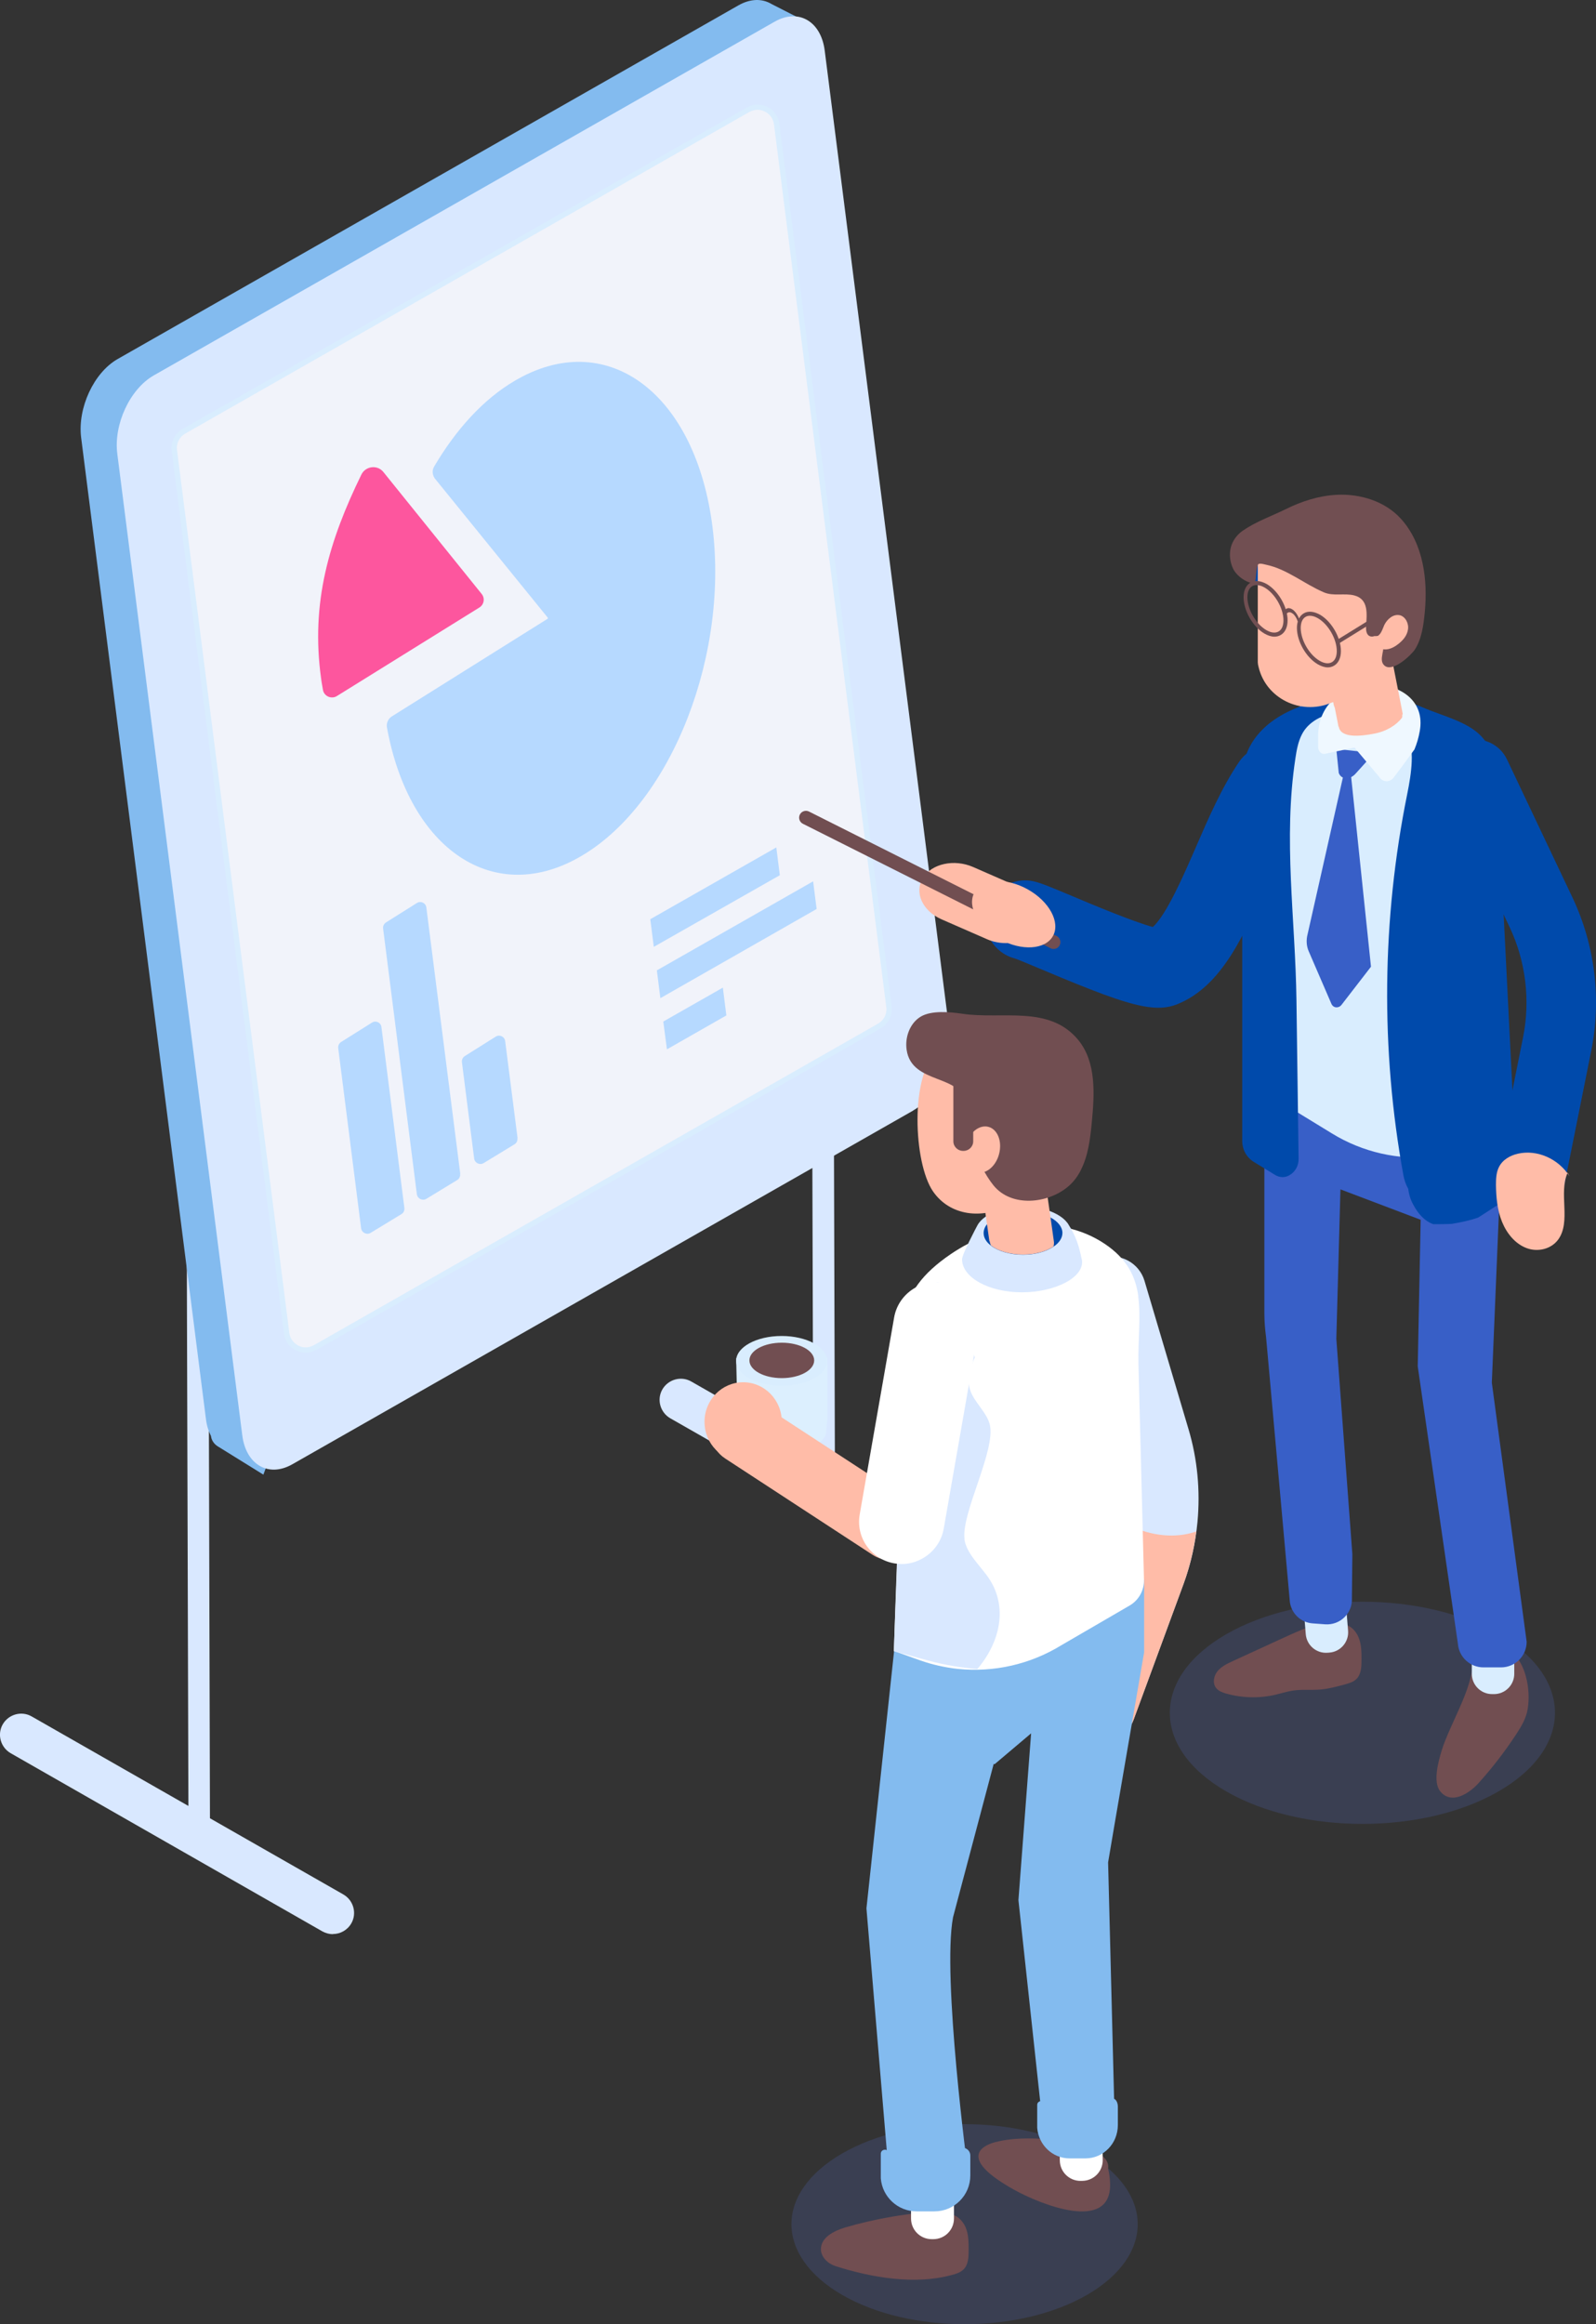 <svg width="114" height="166" viewBox="0 0 114 166" fill="none" xmlns="http://www.w3.org/2000/svg">
<rect x="0" y="0" width="114" height="166" fill="#333333" stroke="none"/>
<g clip-path="url(#clip0_335_14216)">
<path d="M23.785 138.142C23.534 138.142 23.273 138.077 23.032 137.946L0.763 125.217C0.043 124.803 -0.219 123.876 0.195 123.156C0.61 122.436 1.538 122.174 2.258 122.588L24.527 135.306C25.247 135.721 25.509 136.648 25.095 137.368C24.811 137.859 24.309 138.132 23.774 138.132L23.785 138.142Z" fill="#D9E8FF"/>
<path d="M14.862 79.832L13.312 78.937L14.404 78.304L15.953 79.199L14.862 79.832Z" fill="#D9E8FF"/>
<path d="M15.004 132.547L13.465 131.653L13.312 78.937L14.862 79.831L15.004 132.547Z" fill="#D9E8FF"/>
<path d="M59.487 53.621L57.938 52.726L59.029 52.094L60.578 52.999L59.487 53.621Z" fill="#D9E8FF"/>
<path d="M59.64 106.337L58.09 105.442L57.938 52.727L59.487 53.621L59.64 106.337Z" fill="#D9E8FF"/>
<path d="M70.901 114.212C70.65 114.212 70.388 114.146 70.148 114.015L47.878 101.297C47.158 100.883 46.896 99.956 47.311 99.236C47.725 98.516 48.653 98.254 49.373 98.668L71.643 111.387C72.363 111.801 72.625 112.728 72.21 113.448C71.926 113.939 71.424 114.212 70.89 114.212H70.901Z" fill="#D9E8FF"/>
<path d="M57.666 1.592L55.102 0.283C54.447 -0.109 53.607 -0.109 52.745 0.382L8.402 25.643C6.7 26.614 5.533 29.134 5.795 31.25L14.709 101.341C14.764 101.81 14.894 102.213 15.069 102.562C15.102 102.857 15.287 103.14 15.56 103.304L18.812 105.322L19.859 102.53L62.642 78.152C64.344 77.181 65.511 74.661 65.249 72.545L56.597 4.472L57.677 1.581L57.666 1.592Z" fill="#83BBEF"/>
<path d="M65.226 79.319L20.883 104.58C19.181 105.551 17.566 104.613 17.305 102.508L8.379 32.417C8.106 30.301 9.285 27.781 10.987 26.81L55.33 1.549C57.032 0.578 58.647 1.516 58.909 3.621L67.823 73.712C68.096 75.828 66.918 78.348 65.215 79.319H65.226Z" fill="#D9E8FF"/>
<path d="M62.815 73.276L22.52 96.236C21.669 96.716 20.6 96.182 20.469 95.211L12.449 32.166C12.384 31.61 12.646 31.075 13.137 30.802L53.432 7.842C54.283 7.362 55.352 7.897 55.483 8.868L63.503 71.913C63.568 72.469 63.306 73.003 62.815 73.276Z" fill="#F1F3FA"/>
<path d="M21.833 96.607C21.593 96.607 21.353 96.552 21.134 96.443C20.665 96.214 20.349 95.756 20.283 95.244L12.264 32.199C12.187 31.566 12.493 30.955 13.038 30.639L53.344 7.679C53.802 7.417 54.348 7.406 54.817 7.635C55.286 7.864 55.603 8.322 55.668 8.835L63.688 71.88C63.764 72.513 63.459 73.123 62.913 73.44L22.618 96.4C22.378 96.542 22.105 96.607 21.844 96.607H21.833ZM54.119 7.842C53.922 7.842 53.715 7.897 53.53 7.995L13.235 30.966C12.82 31.206 12.58 31.664 12.645 32.144L20.665 95.189C20.72 95.593 20.949 95.92 21.309 96.105C21.669 96.291 22.073 96.269 22.422 96.073L62.717 73.112C63.132 72.873 63.371 72.414 63.306 71.934L55.286 8.89C55.232 8.486 55.003 8.159 54.643 7.973C54.468 7.886 54.293 7.842 54.108 7.842H54.119Z" fill="#D9EDFE"/>
<path d="M39.139 44.131L31.076 34.195C30.879 33.944 30.846 33.595 31.01 33.322C32.559 30.694 34.502 28.534 36.739 27.214C43.187 23.386 49.494 27.858 50.836 37.216C52.178 46.575 48.032 57.275 41.583 61.103C35.342 64.823 29.232 60.722 27.639 51.952C27.584 51.647 27.726 51.33 27.988 51.167L39.128 44.186C39.128 44.186 39.15 44.153 39.128 44.142L39.139 44.131Z" fill="#B6D9FF"/>
<path d="M27.387 33.715L34.403 42.419C34.654 42.724 34.578 43.182 34.24 43.39L24.059 49.716C23.667 49.956 23.143 49.727 23.067 49.269C23.001 48.887 22.936 48.516 22.936 48.462C22.183 43.03 23.514 38.601 25.816 33.889C26.122 33.278 26.962 33.18 27.387 33.715Z" fill="#FD569E"/>
<path d="M55.451 60.525L46.449 65.652L46.7 67.626L55.702 62.51L55.451 60.525Z" fill="#B6D9FF"/>
<path d="M58.08 62.947L46.918 69.306L47.169 71.291L58.331 64.921L58.08 62.947Z" fill="#B6D9FF"/>
<path d="M47.377 72.96L47.639 74.945L51.883 72.523L51.632 70.538L47.377 72.96Z" fill="#B6D9FF"/>
<path d="M32.875 83.823L30.453 64.812C30.409 64.485 30.049 64.321 29.776 64.496L27.572 65.881C27.43 65.968 27.343 66.142 27.365 66.317L29.776 85.296C29.82 85.612 30.18 85.787 30.453 85.623L32.657 84.281C32.809 84.194 32.886 84.02 32.864 83.845L32.875 83.823Z" fill="#B6D9FF"/>
<path d="M28.882 86.256L27.245 73.352C27.202 73.025 26.842 72.862 26.569 73.036L24.365 74.421C24.223 74.508 24.136 74.683 24.158 74.858L25.794 87.728C25.838 88.045 26.198 88.219 26.471 88.055L28.675 86.714C28.828 86.627 28.904 86.452 28.882 86.278V86.256Z" fill="#B6D9FF"/>
<path d="M36.967 81.271L36.083 74.356C36.04 74.029 35.68 73.865 35.407 74.04L33.203 75.425C33.061 75.512 32.974 75.687 32.995 75.861L33.868 82.744C33.912 83.06 34.261 83.235 34.545 83.071L36.749 81.729C36.902 81.642 36.978 81.468 36.956 81.293L36.967 81.271Z" fill="#B6D9FF"/>
<path d="M81.627 71.858C80.121 71.575 77.983 70.746 74.459 69.262C73.695 68.946 72.757 68.542 72.484 68.455C70.989 68.062 70.083 66.546 70.454 65.041C70.825 63.525 72.375 62.587 73.88 62.958C74.393 63.078 75.059 63.361 76.652 64.027C78.016 64.605 80.994 65.848 82.347 66.208C83.34 65.303 84.551 62.499 85.392 60.569C86.308 58.453 87.257 56.261 88.49 54.439C89.363 53.141 91.131 52.792 92.429 53.675C93.728 54.548 94.066 56.315 93.193 57.613C92.255 58.998 91.415 60.94 90.596 62.827C88.894 66.743 87.29 70.44 84.082 71.727C83.395 72 82.653 72.054 81.616 71.858H81.627Z" fill="#004AAB"/>
<path d="M71.219 67.299C70.968 67.255 70.717 67.179 70.477 67.07L67.236 65.652C65.883 65.052 65.294 63.743 65.916 62.707C66.549 61.682 68.153 61.333 69.505 61.922L72.746 63.34C74.099 63.939 74.688 65.248 74.066 66.284C73.553 67.135 72.364 67.517 71.208 67.299H71.219Z" fill="#FFBCA8"/>
<path d="M75.222 67.779C75.157 67.779 75.102 67.757 75.037 67.724L57.349 58.835C57.109 58.715 57.011 58.42 57.131 58.18C57.251 57.94 57.546 57.842 57.786 57.962L75.473 66.852C75.713 66.972 75.811 67.266 75.691 67.506C75.604 67.692 75.407 67.79 75.222 67.779Z" fill="#714E51"/>
<path d="M73.399 63.514C74.948 64.376 75.756 65.87 75.21 66.852C74.665 67.833 72.963 67.942 71.413 67.081C69.864 66.219 69.056 64.725 69.602 63.743C70.148 62.761 71.85 62.652 73.399 63.514Z" fill="#FFBCA8"/>
<g opacity="0.18">
<path d="M107.039 127.944C101.671 131.042 92.964 131.042 87.585 127.944C82.216 124.846 82.216 119.818 87.585 116.72C92.953 113.623 101.66 113.623 107.039 116.72C112.419 119.818 112.408 124.846 107.039 127.944Z" fill="#5873DD"/>
</g>
<path d="M95.789 115.99C96.346 115.979 96.826 116.415 97.033 116.928C97.251 117.44 97.251 118.007 97.251 118.553C97.251 119.033 97.23 119.578 96.891 119.916C96.673 120.134 96.357 120.222 96.051 120.309C95.484 120.462 94.916 120.614 94.327 120.669C93.662 120.723 92.996 120.647 92.341 120.745C91.927 120.811 91.523 120.942 91.109 121.04C89.941 121.312 88.708 121.28 87.562 120.952C87.311 120.876 87.039 120.778 86.875 120.571C86.591 120.233 86.689 119.687 86.973 119.349C87.257 119.011 87.671 118.815 88.075 118.629C89.286 118.073 90.498 117.517 91.709 116.96C92.898 116.415 94.12 115.859 95.429 115.826C95.844 115.826 96.4 116 96.357 116.426L95.8 115.99H95.789Z" fill="#714E51"/>
<path d="M94.831 118.041L94.962 118.031C95.761 117.966 96.356 117.266 96.291 116.468L96.093 114.011C96.028 113.212 95.328 112.617 94.529 112.682L94.399 112.692C93.6 112.757 93.005 113.456 93.069 114.255L93.268 116.712C93.332 117.511 94.032 118.106 94.831 118.041Z" fill="#D9EDFE"/>
<path d="M104.179 122.152C103.972 122.621 103.753 123.09 103.546 123.559C103.339 124.039 103.132 124.519 102.979 125.021C102.75 125.773 102.335 127.235 102.859 127.922C103.666 128.947 104.965 128.075 105.619 127.344C106.59 126.264 107.496 125.097 108.314 123.843C108.664 123.308 109.013 122.73 109.122 122.054C109.46 119.993 108.467 117.058 106.383 117.746C105.619 117.996 105.303 118.651 105.117 119.491C104.921 120.429 104.561 121.301 104.179 122.152Z" fill="#714E51"/>
<path d="M106.58 120.996H106.711C107.512 120.996 108.162 120.347 108.162 119.545V117.08C108.162 116.279 107.512 115.63 106.711 115.63H106.58C105.779 115.63 105.129 116.279 105.129 117.08V119.545C105.129 120.347 105.779 120.996 106.58 120.996Z" fill="#D9EDFE"/>
<path d="M106.559 98.745L107.476 76.745L104.421 73.254L96.772 70.604L90.312 74.018V93.771C90.312 94.349 90.356 94.916 90.433 95.495L92.135 114.43C92.255 115.259 92.931 115.891 93.771 115.946L94.655 116.011C95.724 116.088 96.619 115.215 96.565 114.146L96.597 111.005L95.452 95.625L95.746 84.947L101.475 87.118L101.267 97.589L104.137 117.407C104.213 118.356 105.01 119.087 105.959 119.087H107.214C108.229 119.087 109.047 118.269 109.047 117.255L106.559 98.756V98.745Z" fill="#385FC7"/>
<path d="M89.789 55.595V76.897C89.789 77.388 90.04 77.835 90.455 78.086L95.125 80.944C97.34 82.307 99.904 82.875 102.446 82.613C103.33 82.515 104.225 82.329 105.076 82.024L107.662 80.29L106.254 56.948C106.221 55.955 105.828 55.028 105.152 54.319C104.901 54.046 104.606 53.806 104.279 53.599L102.599 52.541L102.13 52.247C100.864 51.363 98.398 50.447 96.183 50.174C95.747 50.12 95.321 50.087 94.928 50.087C94.044 50.087 93.248 50.229 92.68 50.567C90.891 51.603 89.789 53.512 89.789 55.584V55.595Z" fill="#D9EDFE"/>
<g opacity="0.59">
<path d="M106.265 56.948C106.265 56.708 106.221 56.468 106.177 56.239C105.239 55.431 104.322 54.668 103.482 55.628C102.893 56.304 102.511 57.853 102.14 58.649C102.151 58.682 102.162 58.725 102.173 58.758C102.577 59.904 103.122 61.801 102.817 62.968C102.588 63.797 101.944 64.474 101.78 65.325C101.431 67.113 103.33 71.607 103.144 73.429C103.035 74.465 102.282 75.305 101.813 76.232C100.798 78.25 101.213 80.704 102.457 82.613C103.34 82.515 104.235 82.329 105.086 82.024L107.672 80.29L106.265 56.948Z" fill="#83BBEF"/>
</g>
<path d="M106.974 56.937C106.974 56.86 106.963 56.784 106.952 56.708H107.007L106.974 55.41C106.93 54.341 106.505 53.326 105.785 52.563C104.814 51.537 102.959 51.101 101.671 50.545C97.383 48.669 88.731 49.88 88.731 55.595V81.5C88.731 82.111 89.047 82.678 89.571 82.994L91.087 83.922C91.393 84.107 91.775 84.129 92.091 83.943C92.517 83.703 92.757 83.267 92.757 82.787C92.702 79.013 92.659 75.228 92.604 71.454C92.528 65.608 91.644 59.98 92.528 54.166C92.615 53.577 92.724 52.966 92.997 52.443C93.946 50.61 96.925 50.545 98.692 50.938C99.347 51.079 99.816 51.363 100.144 51.745L98.791 51.352C99.412 51.559 99.991 51.854 100.471 52.246C101.093 53.468 100.809 55.257 100.515 56.718C98.703 65.663 98.605 74.956 100.242 83.933C100.296 84.249 100.416 84.609 100.591 84.914C100.635 85.307 100.755 85.689 100.94 86.027C101.311 86.725 101.769 87.216 102.38 87.434C102.817 87.434 103.253 87.434 103.69 87.412C104.366 87.303 105.043 87.15 105.577 86.965L107.76 85.558C108.163 85.307 108.392 84.849 108.36 84.38C108.131 79.94 106.985 56.926 106.985 56.926L106.974 56.937Z" fill="#004AAB"/>
<path d="M96.509 55.475L96.007 55.148L93.366 66.873C93.301 67.233 93.334 67.604 93.475 67.931L95.101 71.695C95.232 72 95.614 72.033 95.821 71.771L97.927 69.044L96.509 55.475Z" fill="#385FC7"/>
<path d="M95.45 53.49L95.625 55.203C95.799 55.693 96.432 55.715 96.836 55.246L98.156 53.785L95.439 53.49H95.45Z" fill="#385FC7"/>
<path d="M101.026 53.544C101.201 53.119 101.332 52.683 101.408 52.236C102.227 47.851 94.152 47.622 94.152 52.574V53.348C94.152 53.654 94.392 53.894 94.643 53.839L96.749 53.392L98.495 55.464C98.746 55.879 99.259 55.911 99.553 55.53C100.001 54.941 100.514 54.243 101.026 53.534V53.544Z" fill="#EFF8FF"/>
<path d="M98.778 45.102C98.778 45.102 98.8 45.102 98.8 45.124C98.8 45.091 98.8 45.047 98.8 45.004C98.8 45.037 98.8 45.08 98.768 45.102H98.778Z" fill="#714E51"/>
<path d="M99.172 45.778L100.154 50.774L100.197 51.025H100.165C100.165 51.112 100.165 51.188 100.143 51.265C99.728 51.799 99.03 52.236 98.157 52.399C97.153 52.596 95.756 52.726 95.626 51.898H95.604L95.56 51.657L94.578 46.662C94.447 46.018 94.6 45.386 94.927 44.884C95.211 44.459 95.626 44.131 96.117 43.968C96.237 43.935 96.367 43.902 96.487 43.87C96.771 43.826 97.033 43.837 97.306 43.87C97.644 43.946 97.96 44.088 98.233 44.284C98.702 44.633 99.052 45.146 99.172 45.767V45.778Z" fill="#FFBCA8"/>
<path d="M95.734 51.418C97.622 50.959 98.887 49.432 98.593 47.938L97.72 43.488L97.654 43.139C97.207 43.084 96.738 43.106 96.258 43.193H96.236L96.138 43.215C96.05 43.237 95.963 43.259 95.876 43.281C95.854 43.281 95.821 43.281 95.799 43.292C95.592 43.368 95.396 43.477 95.221 43.63C95.134 43.684 95.068 43.75 95.003 43.837C94.97 43.87 94.937 43.902 94.916 43.935C94.839 44.033 94.774 44.131 94.719 44.24C94.425 44.753 94.305 45.419 94.436 46.106L95.276 50.392L95.756 51.407L95.734 51.418Z" fill="#FFBCA8"/>
<path d="M88.348 40.979C88.795 41.361 91.436 42.561 91.436 42.561L92.036 39.354C92.036 39.354 90.999 38.525 90.606 38.405C90.224 38.285 88.981 39.278 88.981 39.278L88.348 40.99V40.979Z" fill="#004AAB"/>
<path d="M98.614 48.811C99.16 48.014 99.4 46.727 99.531 45.877C99.673 44.993 100.862 45.364 100.862 44.469C100.862 43.837 100.262 43.15 100 42.593C99.673 41.928 99.28 41.394 98.669 40.968C97.927 40.456 97.054 40.161 96.192 39.921C95.221 39.659 94.228 39.452 93.224 39.343L92.951 38.394H89.842V47.305C89.842 47.393 89.864 47.524 89.907 47.676C90.453 49.891 92.886 51.069 95.003 50.229L98.625 48.811H98.614Z" fill="#FFBCA8"/>
<path d="M88.807 37.882C89.691 37.26 90.891 36.834 91.862 36.354C92.986 35.798 94.208 35.406 95.474 35.34C97.154 35.253 98.933 35.798 100.067 37.053C101.682 38.841 101.988 41.426 101.77 43.728C101.682 44.622 101.562 45.604 101.071 46.378C100.809 46.782 99.489 48.036 98.9 47.545C98.409 47.131 99.009 46.356 98.78 45.724C98.747 45.637 98.714 45.549 98.649 45.495C98.54 45.397 98.365 45.419 98.213 45.44C98.093 45.462 97.962 45.484 97.852 45.44C97.591 45.342 97.558 44.993 97.58 44.72C97.634 43.826 97.765 42.801 96.74 42.528C96.03 42.343 95.234 42.604 94.546 42.299C93.15 41.699 91.939 40.652 90.444 40.336C90.236 40.292 89.887 40.172 89.833 40.368C89.669 41.023 89.767 41.241 89.604 41.688C88.993 41.612 88.316 41.132 88.065 40.587C87.781 39.965 87.77 39.212 88.109 38.623C88.283 38.318 88.512 38.078 88.796 37.882H88.807Z" fill="#714F52"/>
<path d="M99.189 43.428L95.486 45.717L95.635 45.959L99.338 43.67L99.189 43.428Z" fill="#714F52"/>
<path d="M97.928 45.484C98.015 45.538 98.124 45.538 98.222 45.506C98.222 45.484 98.222 45.451 98.244 45.429L97.928 45.484Z" fill="#FFBCA8"/>
<path d="M100 43.946C99.542 43.826 99.084 44.208 98.876 44.644C98.778 44.862 98.713 45.102 98.56 45.288C98.473 45.397 98.353 45.473 98.222 45.506C98.091 45.844 98.353 46.269 98.724 46.356C99.116 46.455 99.531 46.269 99.847 46.018C100.197 45.757 100.502 45.407 100.568 44.971C100.644 44.546 100.404 44.044 99.978 43.935L100 43.946Z" fill="#FFBCA8"/>
<path d="M91.784 44.044C91.872 43.75 92.057 43.652 92.275 43.772C92.494 43.892 92.679 44.219 92.766 44.611L92.908 44.59C92.799 44.088 92.559 43.673 92.275 43.51C91.992 43.346 91.752 43.477 91.643 43.859L91.784 44.044Z" fill="#714F52"/>
<path d="M91.784 44.044C91.872 43.75 92.057 43.652 92.275 43.772C92.494 43.892 92.679 44.219 92.766 44.611L92.908 44.59C92.799 44.088 92.559 43.673 92.275 43.51C91.992 43.346 91.752 43.477 91.643 43.859L91.784 44.044Z" fill="#714F52"/>
<path d="M94.841 47.666C94.623 47.666 94.382 47.589 94.132 47.447C93.302 46.968 92.637 45.811 92.637 44.851C92.637 44.361 92.811 43.99 93.128 43.804C93.444 43.619 93.848 43.663 94.284 43.903C95.114 44.382 95.779 45.539 95.779 46.498C95.779 46.989 95.605 47.36 95.288 47.545C95.157 47.622 95.004 47.666 94.841 47.666ZM93.564 43.979C93.455 43.979 93.346 44.001 93.259 44.055C93.029 44.186 92.909 44.47 92.909 44.851C92.909 45.713 93.52 46.771 94.263 47.197C94.601 47.393 94.906 47.426 95.135 47.295C95.365 47.164 95.484 46.88 95.484 46.498C95.484 45.637 94.874 44.579 94.132 44.153C93.924 44.033 93.739 43.979 93.564 43.979Z" fill="#714F52"/>
<path d="M91.032 45.473C90.814 45.473 90.574 45.397 90.323 45.255C89.494 44.775 88.828 43.619 88.828 42.659C88.828 42.168 89.003 41.797 89.319 41.612C89.635 41.426 90.039 41.47 90.476 41.71C91.305 42.19 91.971 43.346 91.971 44.306C91.971 44.797 91.796 45.168 91.48 45.353C91.349 45.429 91.196 45.473 91.032 45.473ZM89.756 41.786C89.647 41.786 89.537 41.808 89.45 41.863C89.221 41.994 89.101 42.277 89.101 42.659C89.101 43.521 89.712 44.579 90.454 45.004C90.792 45.2 91.098 45.233 91.327 45.102C91.556 44.971 91.676 44.688 91.676 44.306C91.676 43.444 91.065 42.386 90.323 41.961C90.116 41.841 89.93 41.786 89.756 41.786Z" fill="#714F52"/>
<path d="M109.221 87.052C109.057 87.052 108.893 87.041 108.73 87.008C107.388 86.736 106.515 85.427 106.787 84.085L108.795 74.061C109.319 71.433 108.981 68.651 107.835 66.23L103.154 56.359C102.565 55.115 103.099 53.643 104.332 53.054C105.565 52.465 107.049 52.999 107.639 54.232L112.319 64.103C113.923 67.484 114.403 71.367 113.662 75.032L111.654 85.056C111.414 86.234 110.377 87.052 109.221 87.052Z" fill="#004AAB"/>
<path d="M111.971 83.758C111.316 85.231 112.233 87.237 111.305 88.525C110.792 89.234 109.81 89.441 109.025 89.135C108.228 88.83 107.628 88.099 107.29 87.27C106.952 86.441 106.864 85.514 106.854 84.62C106.854 84.183 106.875 83.725 107.072 83.344C107.334 82.82 107.89 82.515 108.436 82.395C109.81 82.089 111.327 82.766 112.113 84.02L111.982 83.769L111.971 83.758Z" fill="#FFBCA8"/>
<g opacity="0.18">
<path d="M77.643 163.906C72.809 166.698 64.975 166.698 60.152 163.906C55.33 161.113 55.319 156.598 60.152 153.805C64.986 151.013 72.82 151.013 77.643 153.805C82.466 156.598 82.477 161.113 77.643 163.906Z" fill="#5873DD"/>
</g>
<path d="M52.712 102.508C53.094 103.261 54.349 103.817 55.843 103.817C57.338 103.817 58.593 103.261 58.975 102.508L59.095 101.483V97H59.008C58.68 96.214 57.382 95.615 55.843 95.615C54.305 95.615 53.006 96.204 52.679 97H52.592V97.392L52.712 102.497V102.508Z" fill="#DCEFFE"/>
<path d="M59.083 97.196C59.083 98.177 57.632 98.974 55.832 98.974C54.031 98.974 52.58 98.177 52.58 97.196C52.58 96.214 54.031 95.418 55.832 95.418C57.632 95.418 59.083 96.214 59.083 97.196Z" fill="#D9EDFE"/>
<path d="M55.843 98.428C57.12 98.428 58.156 97.862 58.156 97.163C58.156 96.464 57.12 95.898 55.843 95.898C54.565 95.898 53.529 96.464 53.529 97.163C53.529 97.862 54.565 98.428 55.843 98.428Z" fill="#714E51"/>
<path d="M71.14 152.987C73.737 152.279 79.444 153.075 79.149 154.885C79.236 155.224 79.28 155.583 79.291 155.922C79.422 159.543 74.217 157.394 72.428 156.391C69.078 154.525 69.471 153.435 71.14 152.977V152.987Z" fill="#714E51"/>
<path d="M80.263 103.435C80.787 105.191 80.907 107.045 80.656 108.856C80.536 109.75 80.329 110.623 80.013 111.463L76.445 121.171C75.986 122.414 76.63 123.81 77.885 124.257C78.081 124.323 78.278 124.377 78.474 124.388C79.554 124.497 80.591 123.876 80.973 122.818L84.541 113.121C85.064 111.703 85.392 110.209 85.534 108.703C85.741 106.478 85.534 104.21 84.89 102.061L81.747 91.47C81.365 90.204 80.023 89.463 78.747 89.855C77.47 90.237 76.739 91.579 77.121 92.855L80.263 103.435Z" fill="#D9E8FF"/>
<path d="M80.012 111.463C80.318 110.645 80.525 109.783 80.645 108.911C81.038 109.118 81.441 109.292 81.878 109.412C83.165 109.772 84.355 109.751 85.446 109.38C85.282 110.656 84.977 111.91 84.54 113.121L80.972 122.818C80.59 123.876 79.543 124.497 78.474 124.388C78.277 124.366 78.081 124.323 77.884 124.257C76.63 123.799 75.997 122.414 76.444 121.171L80.012 111.463Z" fill="#FFBCA8"/>
<path d="M67.704 158.125C68.26 158.114 68.751 158.561 68.97 159.074C69.188 159.586 69.188 160.164 69.188 160.721C69.188 161.212 69.166 161.757 68.817 162.095C68.588 162.313 68.271 162.411 67.966 162.488C65.325 163.208 62.216 162.662 59.662 161.844C59.128 161.67 58.637 161.201 58.637 160.633C58.637 159.815 59.553 159.335 60.35 159.095C62.488 158.463 65.074 158.005 67.322 157.95C67.748 157.95 68.304 158.136 68.26 158.55L67.693 158.114L67.704 158.125Z" fill="#714E51"/>
<path d="M77.247 150.34L77.127 150.341C76.314 150.35 75.662 151.017 75.671 151.831L75.701 154.306C75.71 155.12 76.377 155.771 77.191 155.762L77.311 155.76C78.124 155.751 78.776 155.084 78.766 154.271L78.737 151.795C78.728 150.982 78.061 150.33 77.247 150.34Z" fill="white"/>
<path d="M66.667 154.504H66.547C65.734 154.504 65.074 155.163 65.074 155.976V158.452C65.074 159.265 65.734 159.925 66.547 159.925H66.667C67.481 159.925 68.14 159.265 68.14 158.452V155.976C68.14 155.163 67.481 154.504 66.667 154.504Z" fill="white"/>
<path d="M63.853 117.931L66.941 110.536L81.725 112.826V118.007C81.725 118.007 79.237 132.438 79.15 133.016L79.608 151.079C79.488 151.919 78.441 152.911 77.601 152.977L76.706 153.042C75.626 153.118 74.36 152.235 74.415 151.155L72.745 135.71L73.651 123.799L71.043 126.003L70.978 125.981L68.075 136.932C67.279 141.164 69.145 155.169 69.145 155.169C69.068 156.129 67.901 156.86 66.941 156.86H65.664C64.638 156.86 63.46 156.031 63.46 155.005L61.889 136.299L63.864 117.92L63.853 117.931Z" fill="#83BBEF"/>
<path d="M81.299 92.582C81.506 94.055 81.277 95.702 81.32 97.458C81.451 102.584 81.582 107.7 81.713 112.826C81.735 113.579 81.342 114.288 80.688 114.67L75.81 117.506C73.573 118.88 70.977 119.458 68.412 119.196C67.518 119.098 66.623 118.902 65.75 118.596L63.852 117.92C64.037 111.79 64.332 105.638 64.397 99.508C64.441 95.025 63.655 92.451 67.943 89.55C71.118 87.401 75.548 86.594 78.898 88.83C80.513 89.91 81.113 91.175 81.309 92.582H81.299Z" fill="white"/>
<path d="M68.894 109.914C68.654 108.071 71.163 103.533 70.694 101.723C70.465 100.861 69.625 100.185 69.319 99.345C69.035 98.559 69.276 97.752 69.625 96.956C69.33 95.832 69.188 94.654 68.763 93.575C68.501 92.909 67.726 91.579 66.853 91.579C67.017 91.6 66.799 91.775 66.744 91.829C66.242 92.309 65.86 92.811 65.489 93.4C65.271 93.738 65.02 94.022 64.747 94.251L63.842 117.931L66.329 118.607C67.464 118.913 68.643 119.109 69.81 119.207C71.447 117.276 71.992 114.79 70.65 112.75C70.017 111.812 69.025 110.961 68.883 109.914H68.894Z" fill="#D9E8FF"/>
<path d="M65.456 154.547H66.733C67.322 154.547 67.857 154.111 68.293 153.598C68.642 153.184 69.308 153.424 69.308 153.958V155.376C69.308 156.794 68.162 157.939 66.744 157.939H65.467C64.136 157.939 63.023 156.914 62.914 155.583V153.827C62.914 153.533 63.296 153.424 63.46 153.675C63.765 154.144 64.278 154.558 65.467 154.547H65.456Z" fill="#83BBEF"/>
<path d="M76.388 151.002H77.534C78.058 151.002 79.094 150.773 79.291 150.119C79.432 149.65 79.847 149.955 79.847 150.457V151.777C79.847 153.097 78.811 154.155 77.534 154.155H76.388C75.188 154.155 74.184 153.206 74.086 151.973V150.337C74.086 150.064 74.435 149.966 74.577 150.195C74.85 150.621 75.308 151.013 76.388 151.002Z" fill="#83BBEF"/>
<path d="M63.59 111.419C63.153 111.419 62.706 111.299 62.313 111.038L51.795 104.166C50.714 103.457 50.42 102.017 51.118 100.937C51.827 99.858 53.268 99.563 54.348 100.261L64.866 107.133C65.946 107.842 66.241 109.282 65.543 110.361C65.095 111.049 64.353 111.419 63.59 111.419Z" fill="#FFBCA8"/>
<path d="M65.828 111.343C66.635 110.917 67.246 110.132 67.41 109.172L69.865 95.124C70.159 93.466 69.046 91.906 67.388 91.622C65.729 91.339 64.147 92.451 63.864 94.109L61.409 108.158C61.114 109.816 62.227 111.376 63.886 111.659C64.573 111.779 65.249 111.659 65.828 111.343Z" fill="white"/>
<path d="M77.262 89.932C77.077 88.983 76.837 88.252 76.302 87.434L76.498 88.055C76.498 87.019 74.971 86.179 73.083 86.179C71.49 86.179 70.159 86.779 69.777 87.587C69.777 87.587 68.719 89.572 68.719 89.942C68.719 91.24 70.628 92.299 72.996 92.299C75.364 92.299 77.524 91.219 77.273 89.942L77.262 89.932Z" fill="#D9E8FF"/>
<path d="M75.888 88.055C75.888 88.426 75.648 88.775 75.255 89.037C74.742 89.386 73.957 89.615 73.073 89.615C72.135 89.615 71.305 89.364 70.793 88.972C70.454 88.721 70.258 88.405 70.258 88.066C70.258 87.848 70.345 87.63 70.498 87.434C70.934 86.888 71.927 86.518 73.073 86.518C73.837 86.518 74.524 86.681 75.037 86.954C75.561 87.237 75.888 87.63 75.888 88.066V88.055Z" fill="#004AAB"/>
<path d="M72.854 80.3C72.854 80.3 72.843 80.3 72.832 80.311C72.832 80.279 72.832 80.246 72.832 80.213C72.832 80.246 72.832 80.279 72.865 80.3H72.854Z" fill="#714E51"/>
<path d="M75.255 89.026C74.742 89.375 73.956 89.605 73.072 89.605C72.134 89.605 71.305 89.354 70.792 88.961C70.737 88.863 70.705 88.765 70.694 88.656H70.672L70.497 87.423L69.853 82.918H74.458L75.036 86.943L75.276 88.656C75.298 88.786 75.276 88.906 75.255 89.026Z" fill="#FFBCA8"/>
<path d="M75.603 82.471C76.65 80.573 76.858 78.381 74.894 76.701C73.322 75.348 68.729 73.516 66.928 75.098C64.997 76.788 65.248 83.038 66.634 85.078C67.867 86.878 70.191 87.063 71.958 86.114C73.246 85.416 74.719 84.042 75.592 82.46L75.603 82.471Z" fill="#FFBCA8"/>
<path d="M77.209 83.562C76.99 83.998 76.696 84.402 76.314 84.729C74.852 85.983 72.233 86.245 70.956 84.652C69.778 83.18 68.927 80.573 68.872 78.817C68.807 76.69 65.119 77.508 64.759 74.978C64.628 74.083 64.988 73.08 65.763 72.611C66.526 72.153 67.847 72.272 68.731 72.403C71.556 72.829 74.939 71.76 77.012 74.269C78.321 75.861 78.18 78.141 77.983 80.191C77.874 81.337 77.721 82.558 77.209 83.551V83.562Z" fill="#714E51"/>
<path d="M71.358 82.438C71.118 83.333 70.387 83.911 69.733 83.725C69.078 83.54 68.751 82.667 68.991 81.773C69.231 80.879 69.962 80.3 70.617 80.486C71.271 80.671 71.599 81.544 71.358 82.438Z" fill="#FFBCA8"/>
<path d="M68.785 82.198H68.828C69.208 82.198 69.516 81.891 69.516 81.511V77.443C69.516 77.063 69.208 76.755 68.828 76.755H68.785C68.405 76.755 68.097 77.063 68.097 77.443V81.511C68.097 81.891 68.405 82.198 68.785 82.198Z" fill="#714E51"/>
<path d="M55.843 101.548C55.843 103.108 54.61 104.373 53.083 104.373C51.555 104.373 50.322 103.108 50.322 101.548C50.322 99.988 51.555 98.723 53.083 98.723C54.61 98.723 55.843 99.988 55.843 101.548Z" fill="#FFBCA8"/>
</g>
<defs>
<clipPath id="clip0_335_14216">
<rect width="114" height="166" fill="white"/>
</clipPath>
</defs>
</svg>
